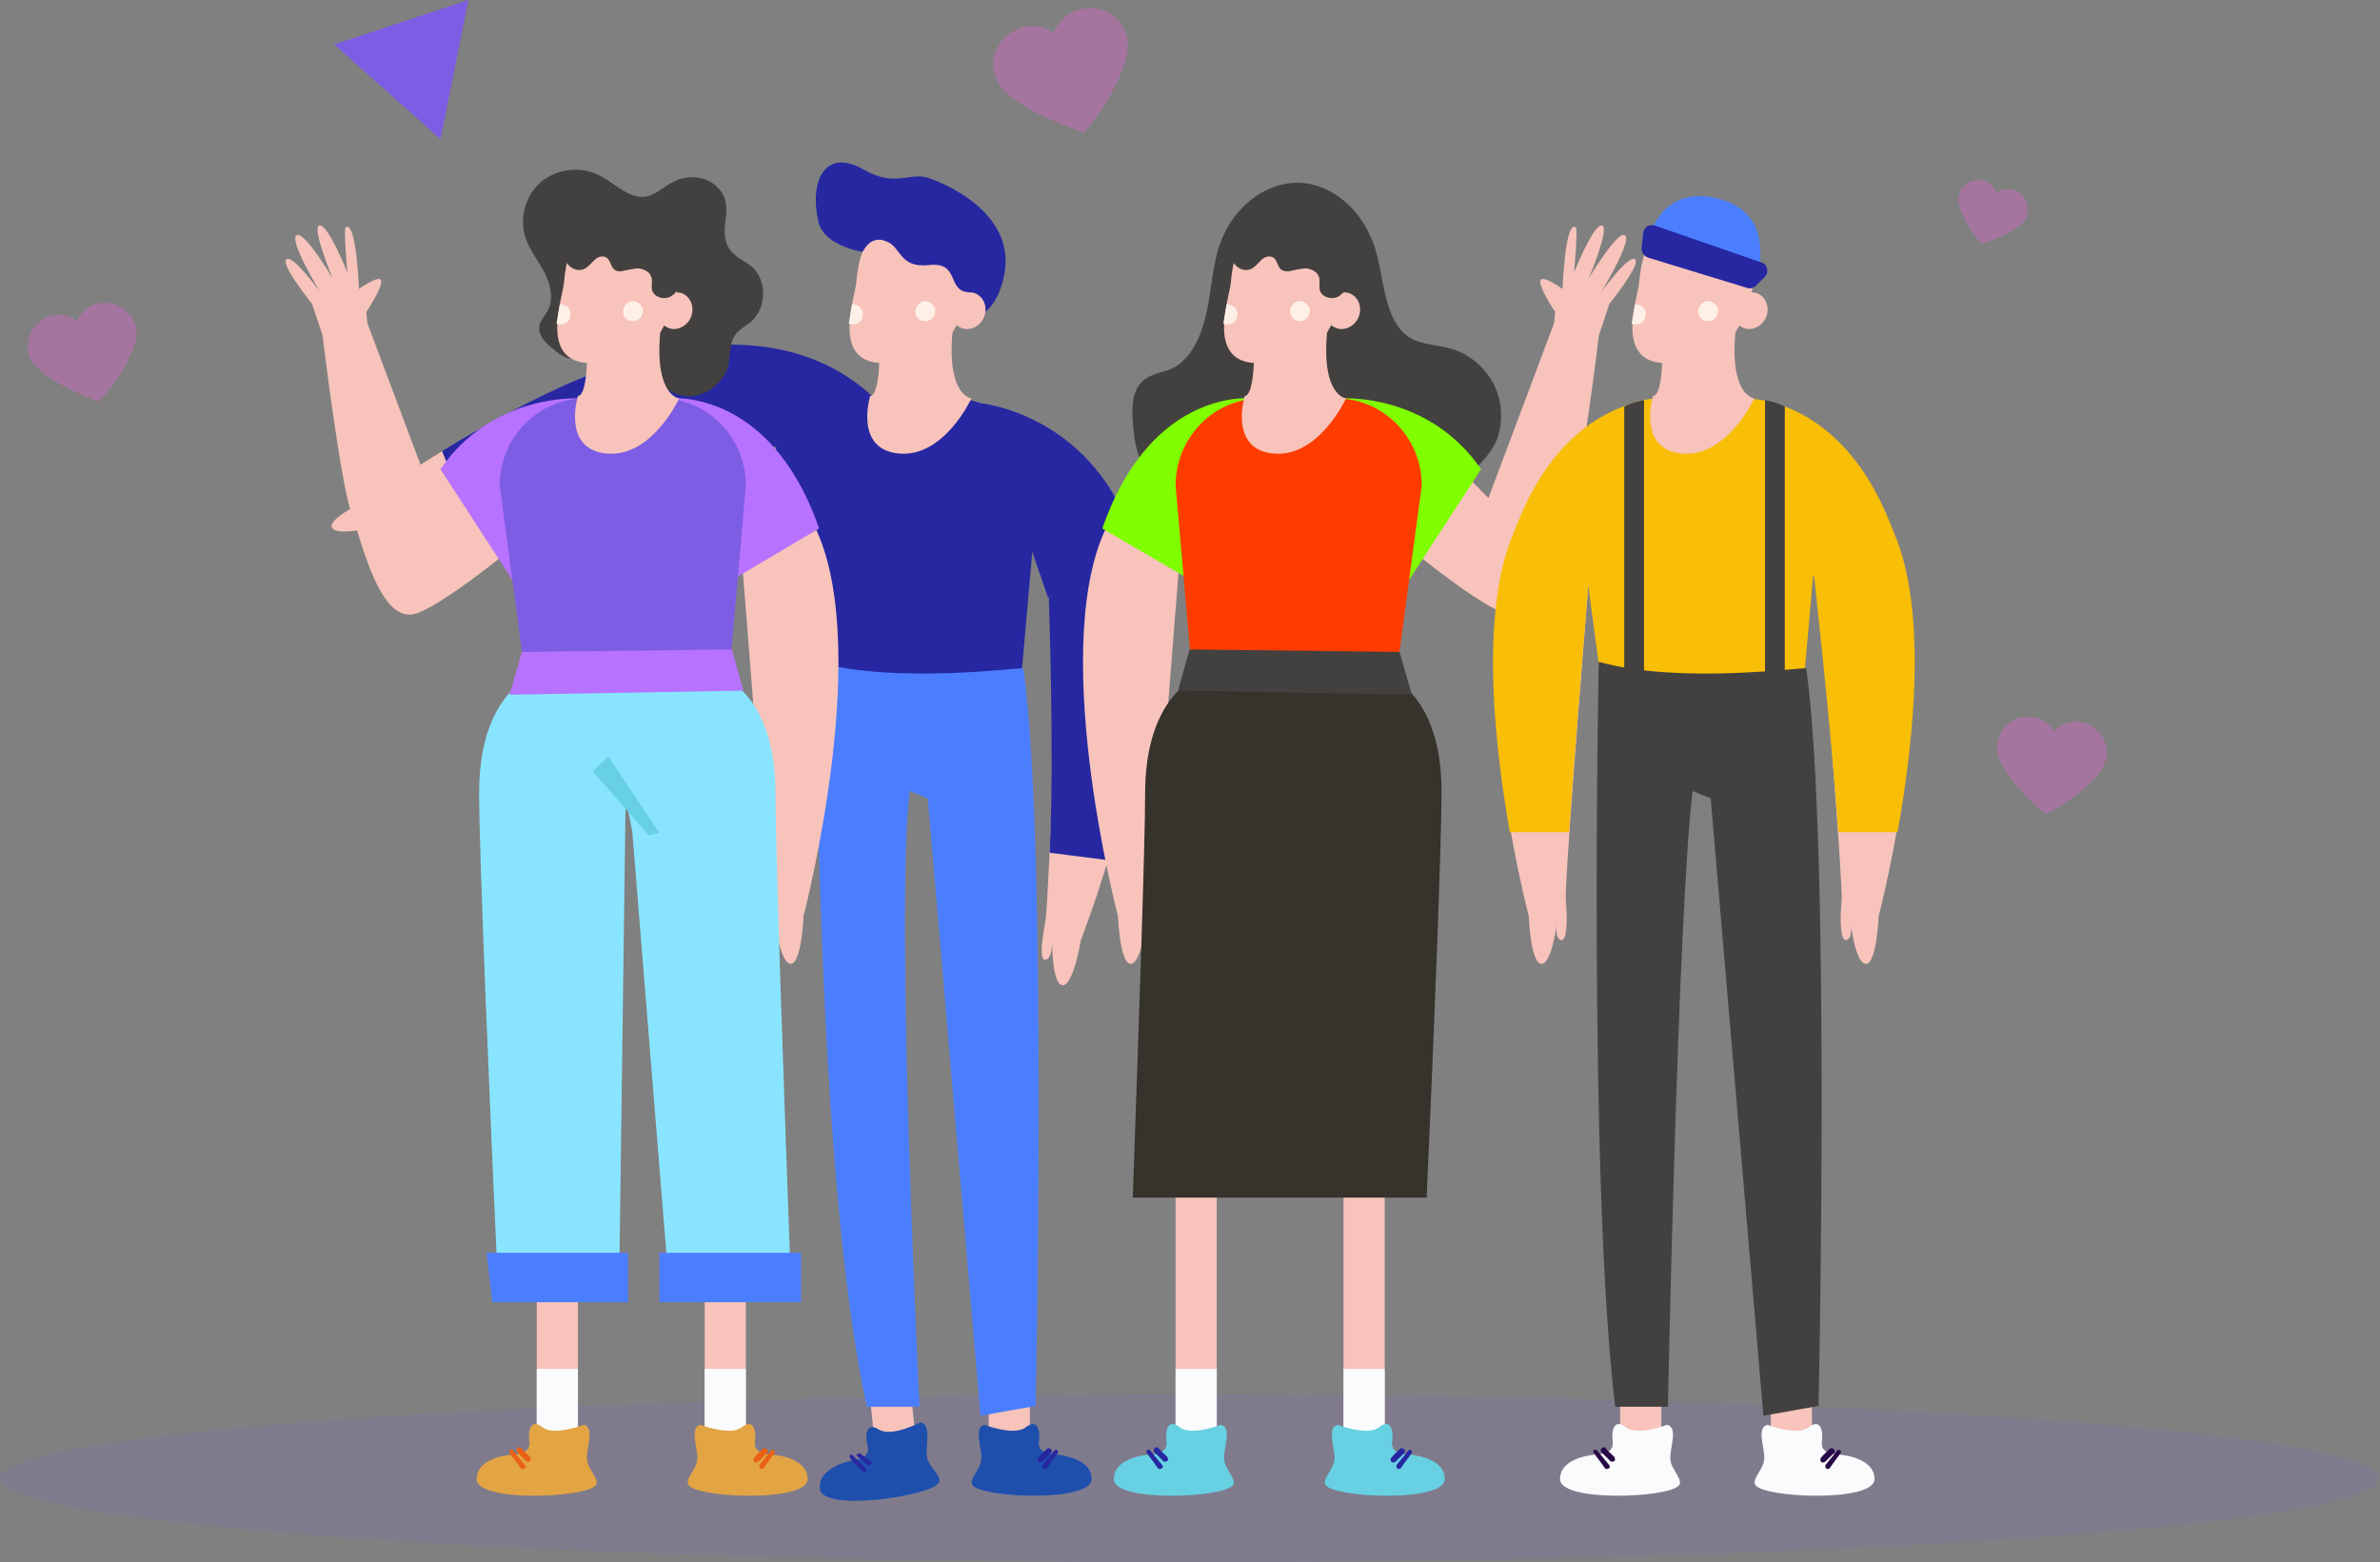 <?xml version="1.0" encoding="utf-8"?>
<!-- Generator: Adobe Illustrator 24.0.2, SVG Export Plug-In . SVG Version: 6.00 Build 0)  -->
<svg version="1.1" id="Layer_1" xmlns="http://www.w3.org/2000/svg" xmlns:xlink="http://www.w3.org/1999/xlink" x="0px" y="0px"
	 viewBox="0 0 289.1 189.8" style="enable-background:new 0 0 289.1 189.8;" xml:space="preserve">
<rect x="0" y="0" width="289.1" height="189.8" fill="#808080" stroke="none"/>
<style type="text/css">
	.st0{fill:#7D5DE3;}
	.st1{opacity:0.3;}
	.st2{fill:#FF5BE9;}
	.st3{opacity:0.14;fill:#7D5DE3;enable-background:new    ;}
	.st4{fill:#F7C3BB;}
	.st5{fill:#2627A1;}
	.st6{fill:#1F4FAD;}
	.st7{fill:#434040;}
	.st8{fill:#FEF0E7;}
	.st9{fill:#F9FBFC;}
	.st10{fill:#80FF00;}
	.st11{fill:#36322C;}
	.st12{fill:#89E5FF;}
	.st13{fill:#FF3C00;}
	.st14{fill:#67D1E3;}
	.st15{fill:#4B7EFF;}
	.st16{fill:#B772FF;}
	.st17{fill:#E3A443;}
	.st18{fill:#EA6114;}
	.st19{fill:#F9BE06;}
	.st20{fill:#280948;}
</style>
<g id="Background">
</g>
<g id="Objects">
	<polygon class="st0" points="53.5,16.9 56.9,0 40.6,5.4 53.5,16.9 56.9,0 40.6,5.4 	"/>
	<g>
		<g class="st1">
			<path class="st2" d="M131,1.2c-1.4,0.4-2.5,1.5-3,2.8c-1.1-0.8-2.6-1.1-4-0.6c-2.5,0.8-3.9,3.4-3.1,5.8c0.3,1,1,1.8,1.8,2.5
				c2.6,2,5.8,3.3,9,4.4c2.4-2.9,4.2-6,5-8.7c0.3-1,0.4-2,0.1-3.1C136.1,1.8,133.5,0.4,131,1.2z"/>
			<path class="st2" d="M11.8,36.9c-1.1,0.3-2,1.1-2.5,2.1c-0.9-0.7-2-0.9-3.2-0.6C4.2,39,3,41,3.5,43c0.2,0.8,0.8,1.5,1.4,2
				c2,1.7,4.5,2.8,7.1,3.8c2-2.2,3.6-4.7,4.3-6.8c0.3-0.8,0.4-1.6,0.2-2.4C15.9,37.6,13.8,36.4,11.8,36.9z"/>
			<path class="st2" d="M252.6,87.7c-1.2-0.1-2.3,0.3-3.1,1.1c-0.6-0.9-1.6-1.6-2.8-1.7c-2.1-0.2-3.9,1.3-4.1,3.4
				c-0.1,0.9,0.2,1.7,0.6,2.4c1.3,2.3,3.2,4.2,5.3,6c2.7-1.4,5-3.1,6.4-4.9c0.5-0.6,0.9-1.4,1-2.2C256.1,89.8,254.6,87.9,252.6,87.7
				z"/>
			<path class="st2" d="M244.6,23.1c-0.7-0.2-1.5-0.1-2.1,0.3c-0.3-0.7-0.8-1.2-1.5-1.4c-1.3-0.4-2.6,0.3-3,1.6
				c-0.2,0.5-0.1,1.1,0.1,1.6c0.5,1.6,1.5,3.1,2.6,4.4c1.8-0.5,3.5-1.3,4.6-2.2c0.4-0.3,0.8-0.7,0.9-1.3
				C246.6,24.8,245.9,23.5,244.6,23.1z"/>
		</g>
		<ellipse class="st3" cx="144.5" cy="179.6" rx="144.5" ry="10.2"/>
	</g>
	<rect x="120.1" y="150.5" class="st4" width="5" height="24.8"/>
	<g>
		<path class="st4" d="M87,52c0,0-36.5,11.1-38.5,12.1s-4.6,2-4.7,1.2c-0.1-0.8,1.7-1.3,1.7-1.3s-4.9,1.3-5.2,0
			c-0.3-1.2,4.8-3.5,4.8-3.5S73.6,39.7,89.8,42L87,52z"/>
		<path class="st5" d="M56.4,61.5c11.3-3.6,30-7.8,30-7.8L89.8,42c-10.6-1.5-26.4,6.8-36.1,12.8L56.4,61.5z"/>
		<path class="st5" d="M111.3,55.6c0,0-5.3-14.4-23.8-13.7l-1.1,11.8L111.3,55.6z"/>
	</g>
	<g>
		<path class="st4" d="M128.8,71.5c0,0-1.4,38.1-1.8,40.3c-0.4,2.2-0.8,5,0,4.8c0.8-0.1,0.8-2,0.8-2s0,5.1,1.3,5.1s2.2-5.5,2.2-5.5
			s12.9-32.9,6.5-48L128.8,71.5z"/>
		<path class="st5" d="M127.5,103.6c0.6-11.8-0.1-31-0.1-31l10.4-6.3c4.2,9.8,0.2,27.2-3.2,38.2L127.5,103.6z"/>
		<path class="st5" d="M119.2,49c0,0,15.3,1.5,19.3,19.5l-11.2,4.1L119.2,49z"/>
	</g>
	<path class="st5" d="M99.4,82.9H124l2.1-23.9c0-5.8-4.6-10.6-10.4-10.6h-9.1c-5.7,0-12.4,1.3-12.4,7.1L99.4,82.9z"/>
	<g>
		<rect x="105" y="150.6" transform="matrix(0.994 -0.106 0.106 0.994 -16.673 12.314)" class="st4" width="5" height="24.8"/>
		<g>
			<path class="st6" d="M111.8,172.8c0,0-3.4,1.8-5,0.9c-1.5-1-1.8,0.5-1.4,2s-1.7,1.7-1.7,1.7s-4.4,0.7-4.1,3.5s13.2,0.9,14.4-0.7
				c0.6-0.8-1.2-1.9-1.4-3.2S113.2,173,111.8,172.8z"/>
			<g>
				<g>
					<path class="st5" d="M103.3,177.2c0.5,0.5,1,1.1,1.5,1.6c0.1,0.1,0.3,0.1,0.4,0s0.1-0.3,0-0.4c-0.5-0.5-1.1-1-1.6-1.6
						c-0.1-0.1-0.3-0.1-0.4,0C103.2,176.9,103.2,177,103.3,177.2L103.3,177.2z"/>
				</g>
			</g>
			<g>
				<g>
					<path class="st5" d="M104.1,176.9c0.4,0.3,0.8,0.6,1.2,1c0.1,0.1,0.1,0.1,0.2,0.1s0.2,0,0.3-0.1c0.1-0.1,0.1-0.1,0.1-0.2
						c0-0.1-0.1-0.2-0.2-0.2c-0.4-0.3-0.8-0.6-1.2-0.9c-0.1,0-0.2-0.1-0.2,0c-0.1,0-0.1,0.1-0.2,0.1
						C104,176.6,104,176.8,104.1,176.9L104.1,176.9z"/>
				</g>
			</g>
		</g>
	</g>
	<g>
		<path class="st6" d="M119.6,173.1c0,0,3.6,1.4,5,0.3c1.4-1.1,1.8,0.3,1.6,1.8c-0.2,1.5,1.9,1.5,1.9,1.5s4.5,0.2,4.5,3
			s-13,2.3-14.4,0.8c-0.7-0.7,1-2,1-3.3C119.3,176,118.2,173.4,119.6,173.1z"/>
		<g>
			<g>
				<path class="st5" d="M128.1,176.2c-0.5,0.6-0.9,1.1-1.4,1.7c-0.1,0.1-0.1,0.3,0,0.5c0.2,0.1,0.4,0.1,0.5-0.1
					c0.4-0.6,0.9-1.2,1.3-1.8c0.1-0.1,0-0.3-0.1-0.3C128.4,176.1,128.2,176.1,128.1,176.2L128.1,176.2z"/>
			</g>
		</g>
		<g>
			<g>
				<path class="st5" d="M127.2,176c-0.4,0.4-0.8,0.7-1.1,1.1c-0.1,0.1-0.1,0.3,0,0.5c0.1,0.1,0.3,0.1,0.5,0
					c0.4-0.4,0.7-0.7,1.1-1.1c0.1-0.1,0.1-0.3,0-0.4C127.5,175.9,127.3,175.9,127.2,176L127.2,176z"/>
			</g>
		</g>
	</g>
	<path class="st5" d="M106.2,30.8c0,0-6-0.4-6.8-3.9c-1.1-4.9,0.8-9,5.5-6.3c3.8,2.2,5.5,0.3,7.8,1c1.9,0.6,10.7,4.2,9.3,11.7
		c-1.4,7.5-7.7,6.4-8.3,3.3C113.1,33.4,106.2,30.8,106.2,30.8z"/>
	<path class="st7" d="M140.3,57.6l1.5,0.2c2-1.3,4.4-1.8,6.6-0.8c2.1,0.9,3.7,3.3,3.7,5.9H176c0.1-1,0.4-2,0.8-2.9
		c1.3-2.4,3.7-3.8,4.9-6.3c1-2.3,0.8-5.2-0.4-7.3s-3.2-3.6-5.3-4.1c-1.8-0.5-3.7-0.4-5.2-1.6c-1.9-1.5-2.5-4.5-3-7.2
		c-0.3-1.6-0.6-3.2-1.3-4.7c-1.7-4-5.4-6.7-9.1-6.6c-3.8,0.1-7.4,2.9-9,6.9c-1.1,2.7-1.2,5.8-1.8,8.7s-1.9,5.9-4.3,7
		c-1.2,0.5-2.6,0.6-3.6,1.6c-1.4,1.4-1.2,3.8-1,5.9C137.9,54.4,138.5,57.1,140.3,57.6z"/>
	<g>
		<path class="st4" d="M104,34.4c-0.2,1.9-2.9,9.3,2.8,9.7c0,0-0.1,4-1.1,4c0,0-2,6.5,3.5,7s8.8-6.7,8.8-6.7s-3-0.3-2.3-8
			c0,0,2.3-3.7,2.2-7.1c-0.1-3.5-4-6.6-7.4-6.3C106.9,27.2,104.5,28.3,104,34.4z"/>
	</g>
	<g>
		<path class="st8" d="M111.2,37.7c0.1-0.7,0.7-1.2,1.3-1.1c0.7,0.1,1.2,0.7,1.1,1.3c-0.1,0.7-0.7,1.2-1.3,1.1
			C111.6,39,111.1,38.4,111.2,37.7z"/>
	</g>
	<g>
		<path class="st8" d="M103.5,37c0.2-0.1,0.1,0,0.3,0c0.7,0.1,1.1,0.7,1,1.4s-0.7,1.1-1.4,1c-0.2,0-0.1,0-0.3-0.1"/>
	</g>
	<g>
		<path class="st4" d="M115.8,36.9c0.5-1.1,1.8-1.7,2.8-1.2s1.4,1.8,0.9,2.9c-0.5,1.1-1.8,1.7-2.8,1.2
			C115.6,39.4,115.2,38,115.8,36.9z"/>
	</g>
	<rect x="163.2" y="141.3" class="st4" width="5" height="33.9"/>
	<rect x="142.8" y="141.3" class="st4" width="5" height="33.9"/>
	<rect x="163.2" y="166.3" class="st9" width="5" height="8.9"/>
	<rect x="142.8" y="166.3" class="st9" width="5" height="8.9"/>
	<path class="st4" d="M143.2,69.1c0,0-3.1,38-2.9,40.3c0.2,2.2,0.2,5-0.6,4.8s-0.5-2-0.5-2s-0.6,5-1.9,4.9c-1.3-0.2-1.5-5.8-1.5-5.8
		s-9-34.2-0.8-48.4L143.2,69.1z"/>
	<path class="st4" d="M172.6,52.2l8.2,8.3l8-21.3l5.4,1.7c0,0-2.1,17.5-3.5,21.5s-3.6,13.7-8,12.1c-4.4-1.7-14.4-10.3-14.4-10.3
		L172.6,52.2z"/>
	<path class="st10" d="M163.2,48.4c0,0,10.4-0.6,16.7,8.6l-8.7,13.4L163.2,48.4z"/>
	<path class="st10" d="M152.5,48.4c0,0-12.5-1.7-18.6,15.8l10.6,6.2L152.5,48.4z"/>
	<path class="st11" d="M168.9,82.3l-3.1-1.3h-16.6l-3.8,1.3c0,0-6.3,2.3-6.3,14.1c0,6.2-0.8,29-1.5,49.1h35.7
		c0.9-20.1,1.8-42.9,1.8-49.1C175.2,84.6,168.9,82.3,168.9,82.3z"/>
	<polygon class="st12" points="157.3,96.9 157.3,96.8 157.3,96.8 	"/>
	<path class="st13" d="M169.5,82.9h-24.6L142.8,59c0-5.8,4.6-10.6,10.4-10.6h9.1c5.7,0,10.4,4.7,10.4,10.6L169.5,82.9z"/>
	<path class="st4" d="M188.7,40.2l0.2-2.3c0,0-2-3-1.8-3.8s2.7,1,2.7,1s0.3-8.3,1.6-7.5c0.3,0.2-0.2,5.5-0.2,5.5s2.4-6,3.4-5.7
		c1,0.2-1.6,6.4-1.6,6.4s3.5-5.9,4.4-5.2c0.9,0.6-2.9,6.9-2.9,6.9s3.3-4.6,4.1-4c0.8,0.6-3.1,5.4-3.1,5.4l-1.5,4.5L188.7,40.2z"/>
	<g>
		<path class="st14" d="M162.5,173.1c0,0,3.6,1.4,5,0.3c1.4-1.1,1.8,0.3,1.6,1.8s1.9,1.5,1.9,1.5s4.5,0.2,4.5,3s-13,2.3-14.4,0.8
			c-0.7-0.7,1-2,1-3.3C162.2,176,161.1,173.4,162.5,173.1z"/>
		<g>
			<g>
				<path class="st5" d="M171.1,176.2c-0.5,0.6-0.9,1.1-1.4,1.7c-0.1,0.1-0.1,0.3,0,0.5c0.2,0.1,0.4,0.1,0.5-0.1
					c0.4-0.6,0.9-1.2,1.3-1.8c0.1-0.1,0-0.3-0.1-0.3C171.3,176.1,171.1,176.1,171.1,176.2L171.1,176.2z"/>
			</g>
		</g>
		<g>
			<g>
				<path class="st5" d="M170.1,176c-0.4,0.4-0.8,0.7-1.1,1.1c-0.1,0.1-0.1,0.3,0,0.5c0.1,0.1,0.3,0.1,0.5,0
					c0.4-0.4,0.7-0.7,1.1-1.1c0.1-0.1,0.1-0.3,0-0.4C170.4,175.9,170.2,175.9,170.1,176L170.1,176z"/>
			</g>
		</g>
	</g>
	<g>
		<path class="st14" d="M148.3,173.1c0,0-3.6,1.4-5,0.3c-1.4-1.1-1.8,0.3-1.6,1.8s-1.9,1.5-1.9,1.5s-4.5,0.2-4.5,3s13,2.3,14.4,0.8
			c0.7-0.7-1-2-1-3.3C148.6,176,149.7,173.4,148.3,173.1z"/>
		<g>
			<g>
				<path class="st5" d="M139.3,176.5c0.4,0.6,0.9,1.2,1.3,1.8c0.1,0.2,0.3,0.2,0.5,0.1c0.2-0.1,0.2-0.3,0-0.5
					c-0.5-0.6-0.9-1.1-1.4-1.7c-0.1-0.1-0.3-0.1-0.4,0C139.3,176.2,139.2,176.4,139.3,176.5L139.3,176.5z"/>
			</g>
		</g>
		<g>
			<g>
				<path class="st5" d="M140.2,176.4c0.4,0.4,0.7,0.7,1.1,1.1c0.1,0.1,0.3,0.1,0.5,0c0.1-0.1,0.1-0.3,0-0.5
					c-0.4-0.4-0.8-0.7-1.1-1.1c-0.1-0.1-0.3-0.1-0.4,0C140.1,176.1,140.1,176.3,140.2,176.4L140.2,176.4z"/>
			</g>
		</g>
	</g>
	<polygon class="st7" points="143.1,83.9 171.5,84.4 170,79.2 144.5,78.9 	"/>
	<path class="st4" d="M149.5,34.4c-0.2,1.9-2.9,9.3,2.8,9.7c0,0-0.1,4-1.1,4c0,0-2,6.5,3.5,7s8.8-6.7,8.8-6.7s-3-0.3-2.3-8
		c0,0,2.3-3.7,2.2-7.1c-0.1-3.5-4-6.6-7.4-6.3C152.5,27.2,150,28.3,149.5,34.4z"/>
	<path class="st8" d="M156.7,37.7c0.1-0.7,0.7-1.2,1.3-1.1c0.7,0.1,1.2,0.7,1.1,1.3c-0.1,0.7-0.7,1.2-1.3,1.1
		C157.2,39,156.7,38.4,156.7,37.7z"/>
	<path class="st8" d="M149,37c0.2-0.1,0.1,0,0.3,0c0.7,0.1,1.1,0.7,1,1.4s-0.7,1.1-1.4,1c-0.2,0-0.1,0-0.3-0.1"/>
	<path class="st4" d="M161.3,36.9c0.5-1.1,1.8-1.7,2.8-1.2s1.4,1.8,0.9,2.9c-0.5,1.1-1.8,1.7-2.8,1.2
		C161.1,39.4,160.8,38,161.3,36.9z"/>
	<path class="st7" d="M163.6,33.5c0.2,0.9-0.1,2-1,2.5c-0.8,0.5-2.1,0.1-2.3-0.8c-0.1-0.5,0.1-1.1-0.1-1.6c-0.2-0.6-0.9-0.9-1.5-1
		c-0.6,0-1.3,0.2-1.9,0.3c-0.4,0.1-0.7,0.1-1.1-0.1c-0.5-0.3-0.5-1.1-1-1.5c-0.5-0.3-1.1-0.1-1.5,0.3c-0.4,0.4-0.8,0.9-1.3,1.1
		c-1,0.4-2.1-0.4-2.3-1.4c-0.2-1,0.2-2.1,0.8-2.9c1.9-2.7,5.9-3.8,9-2.5c3.1,1.4,5,5,4.2,8.3"/>
	<path class="st15" d="M99.1,80.4c0,0,0,62.6,6.2,90.5h6.4c0,0-3-59.8-1.2-74.8l2.2,0.9l6.4,75l6.7-1.2c0,0,1.5-68.8-1.5-89.6
		C124.2,81,109,83.2,99.1,80.4z"/>
	<path class="st5" d="M104.8,30.6c0,0,0.9-2.1,2.8-1.3c2,0.7,1.5,3.3,5.3,2.9c3.7-0.4,2.1,3.1,4.7,3.3s3.6-2.9,2.5-5.6
		C119,27.2,104.7,20.7,104.8,30.6z"/>
	<g>
		<rect x="65.2" y="150.5" class="st4" width="5" height="24.8"/>
		<rect x="85.6" y="150.5" class="st4" width="5" height="24.8"/>
		<rect x="65.2" y="166.3" class="st9" width="5" height="8.9"/>
		<rect x="85.6" y="166.3" class="st9" width="5" height="8.9"/>
		<path class="st4" d="M90.2,69.1c0,0,3.1,38,2.9,40.3c-0.2,2.2-0.2,5,0.6,4.8c0.8-0.2,0.5-2,0.5-2s0.6,5,1.9,4.9
			c1.3-0.2,1.5-5.8,1.5-5.8s9-34.2,0.8-48.4L90.2,69.1z"/>
		<path class="st4" d="M60.8,52.2l-8.2,8.3l-8-21.3l-5.4,1.7c0,0,2.1,17.5,3.5,21.5s3.6,13.7,8,12.1c4.4-1.7,14.4-10.3,14.4-10.3
			L60.8,52.2z"/>
		<path class="st16" d="M70.2,48.4c0,0-10.4-0.6-16.7,8.6l8.7,13.4L70.2,48.4z"/>
		<path class="st16" d="M80.9,48.4c0,0,12.5-1.7,18.6,15.8L89,70.4L80.9,48.4z"/>
		<path class="st12" d="M75.2,156.6L76,96.8l2.7-20.4l-14.2,5.8c0,0-6.3,2.3-6.3,14.1c0,7.4,1.3,38.3,2.3,60.2h14.7V156.6z"/>
		<path class="st12" d="M81.3,156.6h14.8c-0.8-21.9-1.9-52.8-1.9-60.2c0-11.8-6.3-14.1-6.3-14.1L72,76.9l4.8,24.1L81.3,156.6z"/>
		<path class="st0" d="M63.9,82.9h24.6L90.6,59c0-5.8-4.6-10.6-10.4-10.6h-9.1c-5.7,0-10.4,4.7-10.4,10.6L63.9,82.9z"/>
		<path class="st4" d="M44.7,40.2l-0.2-2.3c0,0,2-3,1.8-3.8s-2.7,1-2.7,1s-0.3-8.3-1.6-7.5c-0.3,0.2,0.2,5.5,0.2,5.5s-2.4-6-3.4-5.7
			c-1,0.2,1.6,6.4,1.6,6.4s-3.5-5.9-4.4-5.2s2.9,6.9,2.9,6.9s-3.3-4.6-4.1-4c-0.8,0.6,3.1,5.4,3.1,5.4l1.5,4.5L44.7,40.2z"/>
		<g>
			<path class="st17" d="M70.9,173.1c0,0-3.6,1.4-5,0.3c-1.4-1.1-1.8,0.3-1.6,1.8c0.2,1.5-1.9,1.5-1.9,1.5s-4.5,0.2-4.5,3
				s13,2.3,14.4,0.8c0.7-0.7-1-2-1-3.3C71.2,176,72.3,173.4,70.9,173.1z"/>
			<g>
				<g>
					<path class="st18" d="M61.9,176.5c0.4,0.6,0.9,1.2,1.3,1.8c0.1,0.2,0.3,0.2,0.5,0.1c0.2-0.1,0.2-0.3,0-0.5
						c-0.5-0.6-0.9-1.1-1.4-1.7c-0.1-0.1-0.3-0.1-0.4,0C61.9,176.2,61.8,176.4,61.9,176.5L61.9,176.5z"/>
				</g>
			</g>
			<g>
				<g>
					<path class="st18" d="M62.8,176.4c0.4,0.4,0.7,0.7,1.1,1.1c0.1,0.1,0.3,0.1,0.5,0c0.1-0.1,0.1-0.3,0-0.5
						c-0.4-0.4-0.8-0.7-1.1-1.1c-0.1-0.1-0.3-0.1-0.4,0C62.7,176.1,62.7,176.3,62.8,176.4L62.8,176.4z"/>
				</g>
			</g>
		</g>
		<g>
			<path class="st17" d="M85.1,173.1c0,0,3.6,1.4,5,0.3c1.4-1.1,1.8,0.3,1.6,1.8c-0.2,1.5,1.9,1.5,1.9,1.5s4.5,0.2,4.5,3
				s-13,2.3-14.4,0.8c-0.7-0.7,1-2,1-3.3C84.8,176,83.7,173.4,85.1,173.1z"/>
			<g>
				<g>
					<path class="st18" d="M93.7,176.2c-0.5,0.6-0.9,1.1-1.4,1.7c-0.1,0.1-0.1,0.3,0,0.5c0.2,0.1,0.4,0.1,0.5-0.1
						c0.4-0.6,0.9-1.2,1.3-1.8c0.1-0.1,0-0.3-0.1-0.3C93.9,176.1,93.7,176.1,93.7,176.2L93.7,176.2z"/>
				</g>
			</g>
			<g>
				<g>
					<path class="st18" d="M92.7,176c-0.4,0.4-0.8,0.7-1.1,1.1c-0.1,0.1-0.1,0.3,0,0.5c0.1,0.1,0.3,0.1,0.5,0
						c0.4-0.4,0.7-0.7,1.1-1.1c0.1-0.1,0.1-0.3,0-0.4C93,175.9,92.8,175.9,92.7,176L92.7,176z"/>
				</g>
			</g>
		</g>
		<polygon class="st15" points="76.3,158.2 59.8,158.2 59.1,152.2 76.3,152.2 		"/>
		<rect x="80.1" y="152.2" class="st15" width="17.2" height="6"/>
		<polygon class="st14" points="78.8,101.5 72,93.7 73.9,91.9 80.1,101.2 		"/>
		<polygon class="st16" points="90.3,83.9 61.9,84.4 63.4,79.2 88.9,78.9 		"/>
	</g>
	<g>
		<g>
			<path class="st7" d="M70.4,43.4c-1,0.6-2.3-0.2-3.2-1c-0.9-0.7-1.8-1.6-1.7-2.7c0.1-0.8,0.8-1.4,1.1-2.1c0.7-1.4,0.2-3.2-0.5-4.6
				c-0.8-1.4-1.8-2.7-2.3-4.2c-0.7-2.3,0-4.9,1.7-6.5c1.7-1.6,4.4-2.1,6.6-1.3c0.8,0.3,1.6,0.8,2.3,1.3c1.2,0.8,2.5,1.8,4,1.6
				c1.1-0.2,2-1,3-1.6c1.2-0.7,2.6-1,3.9-0.6c1.3,0.3,2.5,1.4,2.8,2.7c0.4,1.5-0.3,3.1,0,4.5c0.1,0.8,0.5,1.5,1.1,2
				c0.6,0.6,1.4,0.9,2,1.4c2,1.6,2,5.1,0,6.8c-0.6,0.5-1.4,0.9-1.9,1.6c-0.7,1-0.6,2.4-0.8,3.6c-0.5,2-2.3,3.6-4.4,3.8
				S80,47,79.2,45c-0.6-1.5-0.5-3.2-1.5-4.4c-0.9-1.1-2.6-1.4-3.9-0.8c-1.3,0.5-2.3,1.8-2.7,3.1"/>
		</g>
		<g>
			<path class="st4" d="M68.5,34.4c-0.2,1.9-2.9,9.3,2.8,9.7c0,0-0.1,4-1.1,4c0,0-2,6.5,3.5,7s8.8-6.7,8.8-6.7s-3-0.3-2.3-8
				c0,0,2.3-3.7,2.2-7.1c-0.1-3.5-4-6.6-7.4-6.3C71.4,27.2,69,28.3,68.5,34.4z"/>
		</g>
		<g>
			<path class="st8" d="M75.7,37.7c0.1-0.7,0.7-1.2,1.3-1.1c0.7,0.1,1.2,0.7,1.1,1.3c-0.1,0.7-0.7,1.2-1.3,1.1
				C76.1,39,75.6,38.4,75.7,37.7z"/>
		</g>
		<g>
			<path class="st8" d="M68,37c0.2-0.1,0.1,0,0.3,0c0.7,0.1,1.1,0.7,1,1.4s-0.7,1.1-1.4,1c-0.2,0-0.1,0-0.3-0.1"/>
		</g>
		<g>
			<path class="st4" d="M80.2,36.9c0.5-1.1,1.8-1.7,2.8-1.2s1.4,1.8,0.9,2.9c-0.5,1.1-1.8,1.7-2.8,1.2C80.1,39.4,79.7,38,80.2,36.9z
				"/>
		</g>
		<g>
			<path class="st7" d="M82.5,33.5c0.2,0.9-0.1,2-1,2.5c-0.8,0.5-2.1,0.1-2.3-0.8c-0.1-0.5,0.1-1.1-0.1-1.6c-0.2-0.6-0.9-0.9-1.5-1
				c-0.6,0-1.3,0.2-1.9,0.3c-0.3,0.1-0.7,0.1-1-0.1c-0.5-0.3-0.5-1.1-1-1.5c-0.5-0.3-1.1-0.1-1.5,0.3s-0.8,0.9-1.3,1.1
				c-1,0.4-2.1-0.4-2.3-1.4c-0.2-1,0.2-2.1,0.8-2.9c1.9-2.7,5.9-3.8,9-2.5c3.1,1.4,5,5,4.2,8.3"/>
		</g>
	</g>
	<rect x="196.8" y="150.5" class="st4" width="5" height="24.8"/>
	<rect x="215.1" y="150.5" class="st4" width="5" height="24.8"/>
	<path class="st4" d="M220.8,69.1c0,0,3.1,38,2.9,40.3c-0.2,2.2-0.2,5,0.6,4.8s0.5-2,0.5-2s0.6,5,1.9,4.9c1.3-0.2,1.5-5.8,1.5-5.8
		s9-34.2,0.8-48.4L220.8,69.1z"/>
	<path class="st19" d="M230.5,101.1c2-11.2,4-29-1.4-38.3l-8.8,6.7c0,0,2.2,19.7,3,31.6H230.5z"/>
	<path class="st19" d="M211.5,48.4c0,0,12.4-0.9,18.6,16.5l-10.6,5.5L211.5,48.4z"/>
	<g>
		<path class="st4" d="M193.1,69.1c0,0-3.1,38-2.9,40.3c0.2,2.2,0.2,5-0.6,4.8s-0.5-2-0.5-2s-0.6,5-1.9,4.9
			c-1.3-0.2-1.5-5.8-1.5-5.8s-9-34.2-0.8-48.4L193.1,69.1z"/>
		<path class="st19" d="M190.6,101.1c0.8-11.8,2.5-32,2.5-32l-8.3-6.3c-5.3,9.3-3.4,27-1.4,38.3H190.6z"/>
		<path class="st19" d="M202.4,48.4c0,0-12.5-0.8-18.6,16.6l10.6,5.4L202.4,48.4z"/>
	</g>
	<path class="st19" d="M194.5,82.9h24.6l2.1-23.9c0-5.8-4.6-10.6-10.4-10.6h-9.1c-5.7,0-10.4,4.7-10.4,10.6L194.5,82.9z"/>
	<path class="st7" d="M199.7,48.6c-0.9,0.2-1.7,0.4-2.4,0.8v33.5h2.4V48.6z"/>
	<path class="st7" d="M214.4,48.6c0.9,0.2,1.7,0.4,2.4,0.8v33.5h-2.4V48.6z"/>
	<g>
		<path class="st9" d="M202.5,173.1c0,0-3.6,1.4-5,0.3c-1.4-1.1-1.8,0.3-1.6,1.8s-1.9,1.5-1.9,1.5s-4.5,0.2-4.5,3s13,2.3,14.4,0.8
			c0.7-0.7-1-2-1-3.3C202.8,176,203.9,173.4,202.5,173.1z"/>
		<g>
			<g>
				<path class="st20" d="M193.6,176.5c0.4,0.6,0.9,1.2,1.3,1.8c0.1,0.2,0.3,0.2,0.5,0.1c0.2-0.1,0.2-0.3,0-0.5
					c-0.5-0.6-0.9-1.1-1.4-1.7c-0.1-0.1-0.3-0.1-0.4,0C193.5,176.2,193.5,176.4,193.6,176.5L193.6,176.5z"/>
			</g>
		</g>
		<g>
			<g>
				<path class="st20" d="M194.5,176.4c0.4,0.4,0.7,0.7,1.1,1.1c0.1,0.1,0.3,0.1,0.5,0c0.1-0.1,0.1-0.3,0-0.5
					c-0.4-0.4-0.8-0.7-1.1-1.1c-0.1-0.1-0.3-0.1-0.4,0C194.4,176.1,194.4,176.3,194.5,176.4L194.5,176.4z"/>
			</g>
		</g>
	</g>
	<g>
		<path class="st9" d="M214.7,173.1c0,0,3.6,1.4,5,0.3c1.4-1.1,1.8,0.3,1.6,1.8s1.9,1.5,1.9,1.5s4.5,0.2,4.5,3s-13,2.3-14.4,0.8
			c-0.7-0.7,1-2,1-3.3C214.4,176,213.3,173.4,214.7,173.1z"/>
		<g>
			<g>
				<path class="st20" d="M223.2,176.2c-0.5,0.6-0.9,1.1-1.4,1.7c-0.1,0.1-0.1,0.3,0,0.5c0.2,0.1,0.4,0.1,0.5-0.1
					c0.4-0.6,0.9-1.2,1.3-1.8c0.1-0.1,0-0.3-0.1-0.3C223.5,176.1,223.3,176.1,223.2,176.2L223.2,176.2z"/>
			</g>
		</g>
		<g>
			<g>
				<path class="st20" d="M222.3,176c-0.4,0.4-0.8,0.7-1.1,1.1c-0.1,0.1-0.1,0.3,0,0.5c0.1,0.1,0.3,0.1,0.5,0
					c0.4-0.4,0.7-0.7,1.1-1.1c0.1-0.1,0.1-0.3,0-0.4C222.6,175.9,222.4,175.9,222.3,176L222.3,176z"/>
			</g>
		</g>
	</g>
	<g>
		<path class="st4" d="M199.1,34.4c-0.2,1.9-2.9,9.3,2.8,9.7c0,0-0.1,4-1.1,4c0,0-2,6.5,3.5,7s8.8-6.7,8.8-6.7s-3-0.3-2.3-8
			c0,0,2.3-3.7,2.2-7.1c-0.1-3.5-4-6.6-7.4-6.3C202,27.2,199.6,28.3,199.1,34.4z"/>
	</g>
	<g>
		<path class="st8" d="M206.3,37.7c0.1-0.7,0.7-1.2,1.3-1.1c0.7,0.1,1.2,0.7,1.1,1.3c-0.1,0.7-0.7,1.2-1.3,1.1
			C206.7,39,206.2,38.4,206.3,37.7z"/>
	</g>
	<g>
		<path class="st8" d="M198.6,37c0.2-0.1,0.1,0,0.3,0c0.7,0.1,1.1,0.7,1,1.4s-0.7,1.1-1.4,1c-0.2,0-0.1,0-0.3-0.1"/>
	</g>
	<g>
		<path class="st4" d="M210.8,36.9c0.5-1.1,1.8-1.7,2.8-1.2s1.4,1.8,0.9,2.9c-0.5,1.1-1.8,1.7-2.8,1.2
			C210.7,39.4,210.3,38,210.8,36.9z"/>
	</g>
	<path class="st7" d="M194.2,80.4c0,0-1.3,63.2,2,90.5h6.4c0,0,1.2-59.8,3-74.8l2.2,0.9l6.4,75l6.7-1.2c0,0,1.5-68.8-1.5-89.6
		C219.2,81,204.1,83.2,194.2,80.4z"/>
	<path class="st15" d="M200.4,28.5c0.1-0.1,1.6-6,8.2-4.4c6.6,1.6,5.4,7.9,4.6,10.6L200.4,28.5z"/>
	<path class="st5" d="M199.4,30.2l0.2-1.9c0.1-0.7,0.7-1.1,1.4-0.9l13,4.5c0.7,0.2,0.9,1.2,0.4,1.7l-1.1,1.1c-0.3,0.3-0.7,0.4-1,0.3
		l-12.1-3.7C199.7,31.1,199.4,30.7,199.4,30.2z"/>
</g>
<g id="Designed_by_freepik">
</g>
</svg>
